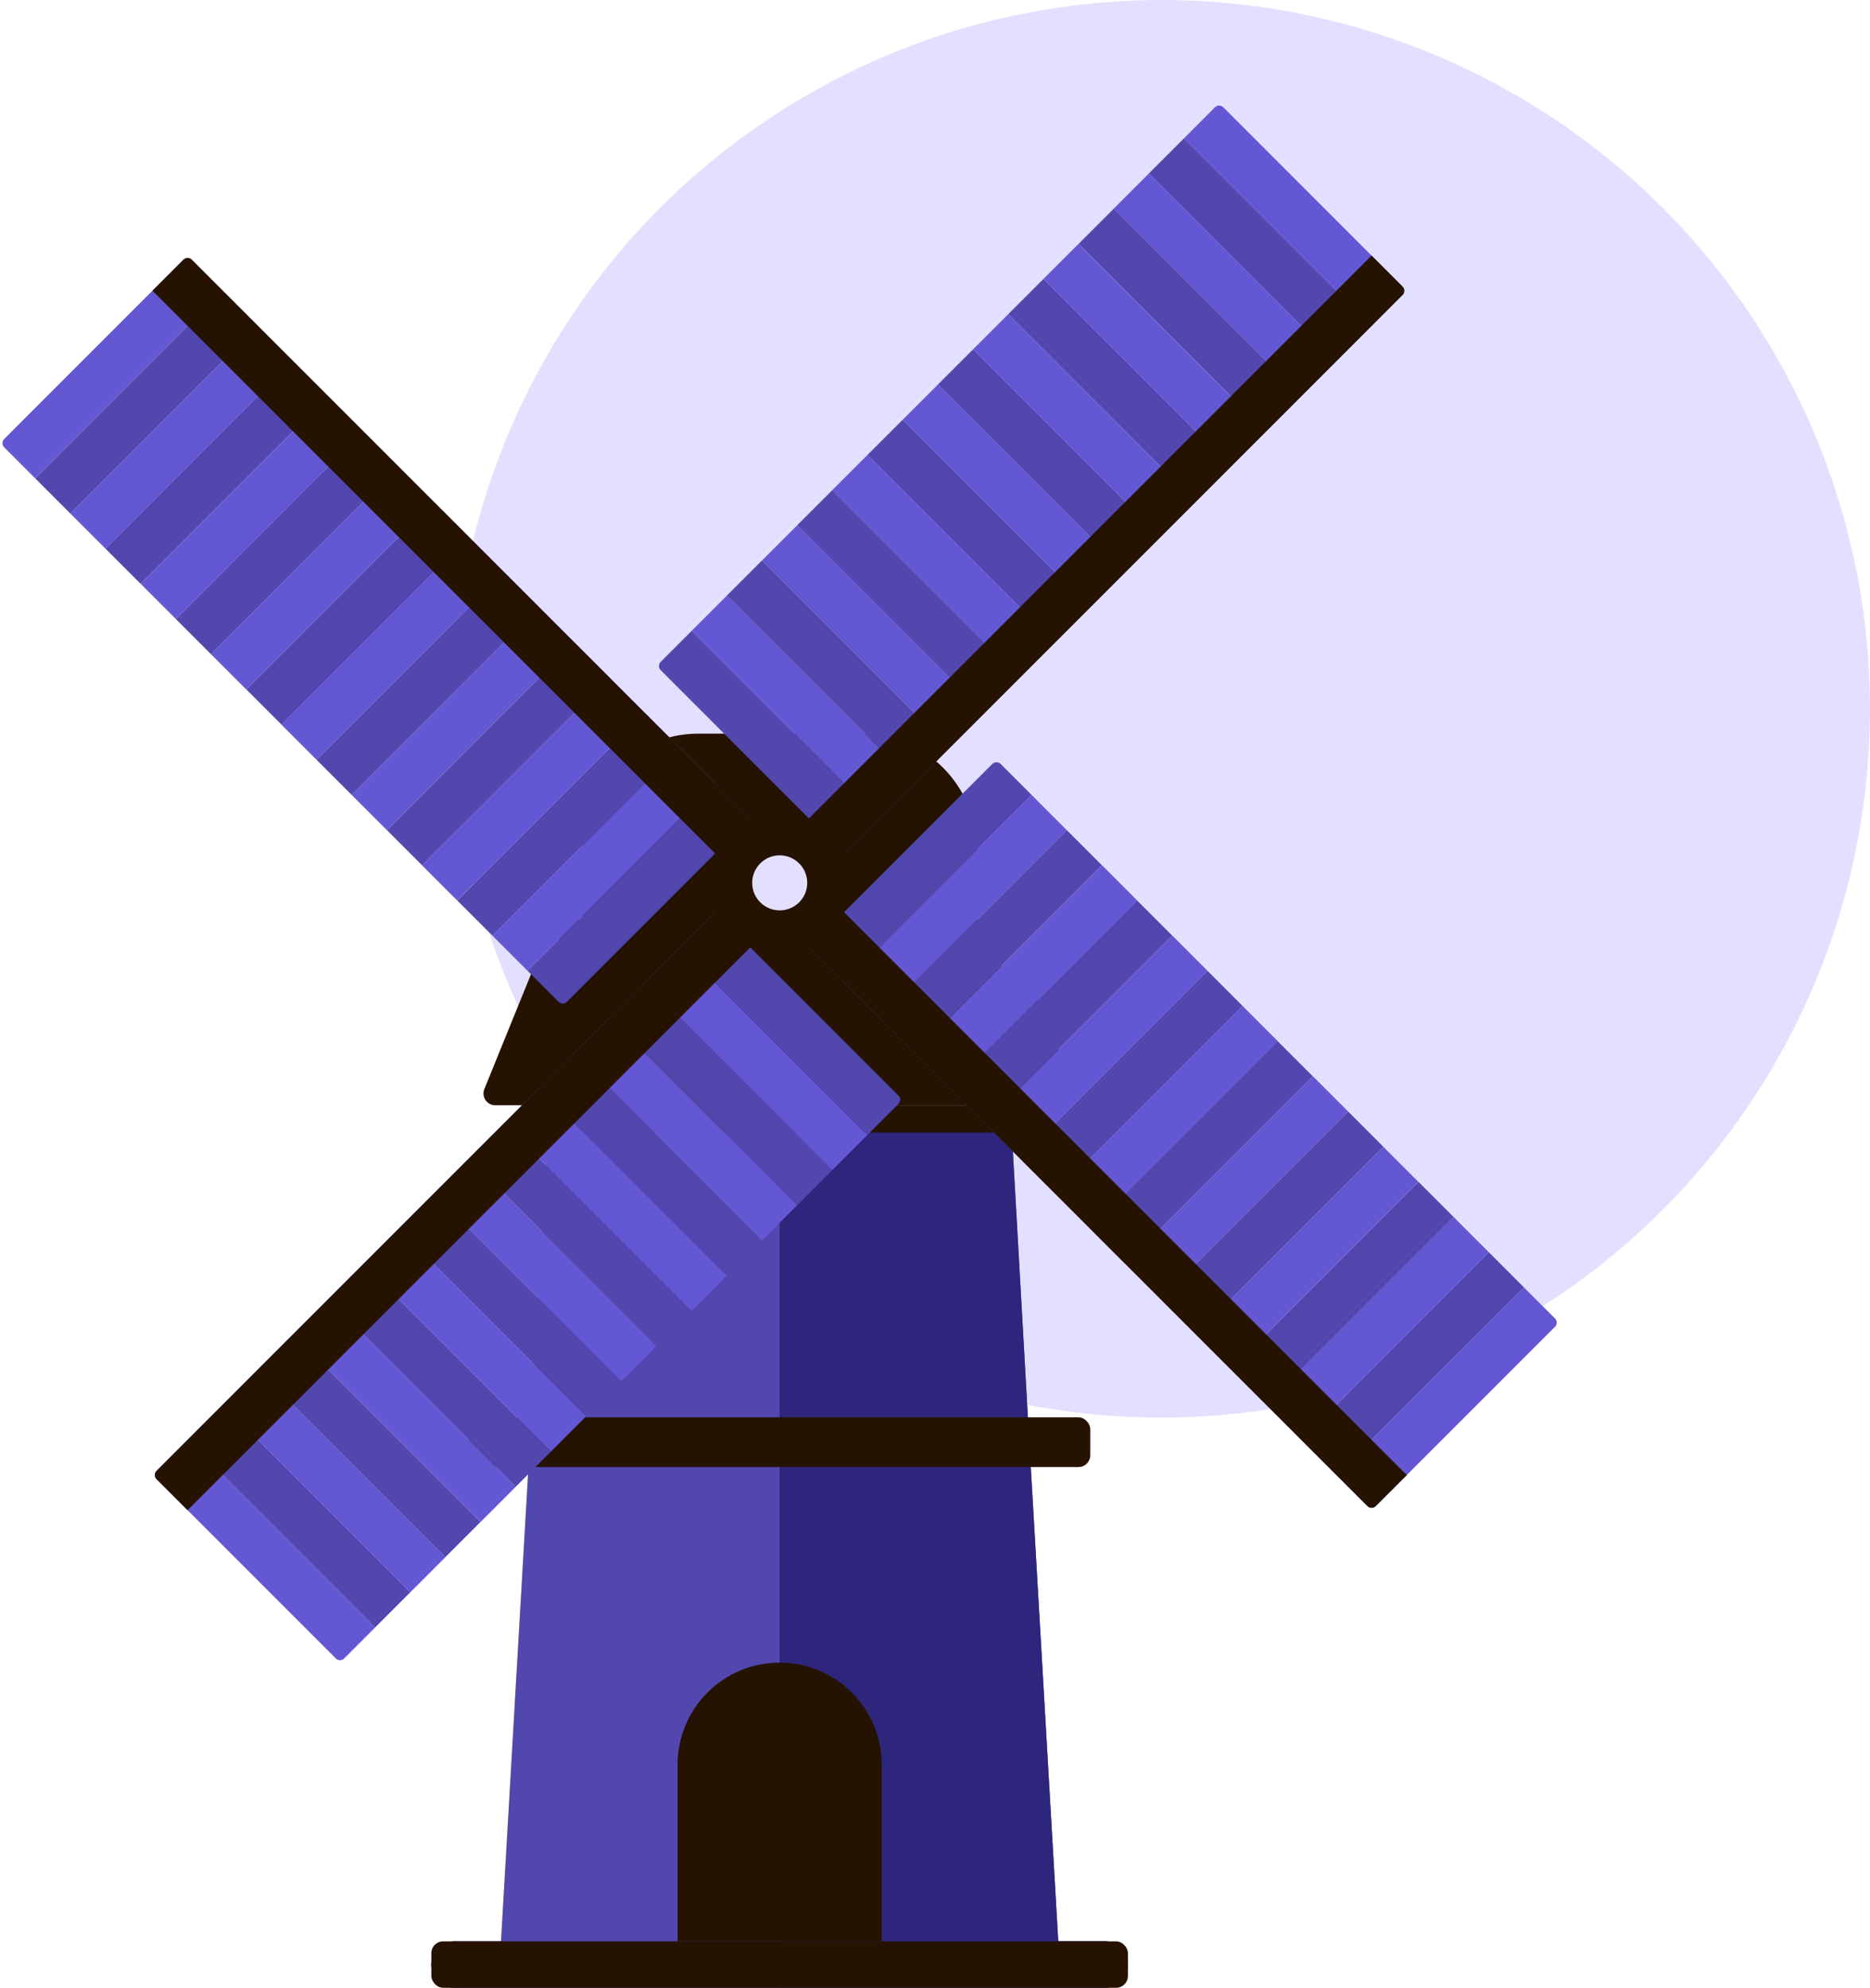 <svg width="318" height="338" viewBox="0 0 318 338" fill="none" xmlns="http://www.w3.org/2000/svg">
<circle cx="197.5" cy="120.5" r="120.5" fill="#E3E0FF"/>
<path d="M93.094 193.818L85.197 330.039H179.959L172.062 193.818H93.094Z" fill="#FFCB44"/>
<path d="M83.223 245.148C83.223 242.967 84.99 241.199 87.171 241.199H177.985C180.166 241.199 181.933 242.967 181.933 245.148C181.933 247.328 180.166 249.096 177.985 249.096H87.171C84.99 249.096 83.223 247.328 83.223 245.148Z" fill="#251200"/>
<path d="M73.352 333.987C73.352 331.807 75.119 330.039 77.3 330.039H187.856C190.037 330.039 191.804 331.807 191.804 333.987C191.804 336.168 190.037 337.936 187.856 337.936H77.3C75.119 337.936 73.352 336.168 73.352 333.987Z" fill="#251200"/>
<path d="M99.016 144.463C99.016 133.56 107.855 124.721 118.758 124.721H146.397C157.301 124.721 166.14 133.56 166.14 144.463V156.308C168.32 156.308 170.088 158.076 170.088 160.257V164.205H174.283L182.789 185.143C183.323 186.458 182.356 187.896 180.936 187.896H84.22C82.8 187.896 81.832 186.458 82.367 185.143L90.873 164.205H95.068V160.257C95.068 158.076 96.836 156.308 99.016 156.308V144.463Z" fill="#251200"/>
<path d="M93.094 187.896H172.062V193.818H93.094V187.896Z" fill="#251200"/>
<path d="M90.348 241.2L91.158 227.199L93.094 192.567H172.062L174.808 241.2H177.985C180.167 241.2 181.933 242.968 181.933 245.148C181.933 246.174 181.54 247.107 180.9 247.809C180.183 248.599 179.142 249.097 177.985 249.097H175.27L179.959 330.039H187.856C190.038 330.039 191.804 331.807 191.804 333.988C191.804 336.168 190.038 337.936 187.856 337.936H77.3C75.118 337.936 73.352 336.168 73.352 333.988C73.352 331.807 75.118 330.039 77.3 330.039H85.197L89.886 249.097H87.171C84.989 249.097 83.223 247.329 83.223 245.148C83.223 242.968 84.989 241.2 87.171 241.2H90.348Z" fill="#5147AF"/>
<path d="M132.578 337.936H187.856C190.039 337.936 191.805 336.168 191.805 333.988C191.805 331.807 190.039 330.039 187.856 330.039H179.959L175.27 249.097H177.985C179.142 249.097 180.183 248.599 180.9 247.809C181.54 247.107 181.933 246.174 181.933 245.148C181.933 242.968 180.167 241.2 177.985 241.2H174.808L172.062 192.567H132.578V337.936Z" fill="#2E267C"/>
<rect x="73.352" y="330.039" width="118.453" height="7.897" rx="2" fill="#251200"/>
<path d="M115.227 300.01C115.227 290.427 122.995 282.658 132.578 282.658C142.161 282.658 149.93 290.427 149.93 300.01V330.039H115.227V300.01Z" fill="#251200"/>
<rect x="79.754" y="240.954" width="105.651" height="8.452" rx="2" fill="#251200"/>
<path d="M201.34 23.516L206.613 18.242C207.004 17.852 207.637 17.852 208.027 18.242L238.509 48.724C238.899 49.114 238.899 49.747 238.509 50.138L233.235 55.411L201.34 23.516Z" fill="#6357D4"/>
<rect x="153.512" y="71.36" width="8.458" height="45.107" transform="rotate(-45 153.512 71.36)" fill="#6357D4"/>
<rect x="195.363" y="29.498" width="8.458" height="45.107" transform="rotate(-45 195.363 29.498)" fill="#5147AF"/>
<rect x="147.52" y="77.344" width="8.458" height="45.107" transform="rotate(-45 147.52 77.344)" fill="#5147AF"/>
<rect x="189.387" y="35.478" width="8.458" height="45.107" transform="rotate(-45 189.387 35.478)" fill="#6357D4"/>
<rect x="141.535" y="83.322" width="8.458" height="45.107" transform="rotate(-45 141.535 83.322)" fill="#6357D4"/>
<rect x="183.418" y="41.458" width="8.458" height="45.107" transform="rotate(-45 183.418 41.458)" fill="#5147AF"/>
<rect x="135.559" y="89.304" width="8.458" height="45.107" transform="rotate(-45 135.559 89.304)" fill="#5147AF"/>
<rect x="177.426" y="47.44" width="8.458" height="45.107" transform="rotate(-45 177.426 47.44)" fill="#6357D4"/>
<rect x="129.582" y="95.284" width="8.458" height="45.107" transform="rotate(-45 129.582 95.284)" fill="#6357D4"/>
<rect x="171.449" y="53.419" width="8.458" height="45.107" transform="rotate(-45 171.449 53.419)" fill="#5147AF"/>
<rect x="123.598" y="101.264" width="8.458" height="45.107" transform="rotate(-45 123.598 101.264)" fill="#5147AF"/>
<rect x="165.473" y="59.398" width="8.458" height="45.107" transform="rotate(-45 165.473 59.398)" fill="#6357D4"/>
<rect x="117.621" y="107.243" width="8.458" height="45.107" transform="rotate(-45 117.621 107.243)" fill="#6357D4"/>
<rect x="159.488" y="65.382" width="8.458" height="45.107" transform="rotate(-45 159.488 65.382)" fill="#5147AF"/>
<path d="M112.352 113.934C111.961 113.543 111.961 112.91 112.352 112.519L117.625 107.246L149.52 139.142L143.54 145.122L112.352 113.934Z" fill="#5147AF"/>
<path d="M129.582 147.114L233.242 43.454L238.515 48.727C238.906 49.118 238.906 49.751 238.515 50.142L135.562 153.095L129.582 147.114Z" fill="#251200"/>
<path d="M63.797 276.679L58.524 281.952C58.133 282.343 57.5 282.343 57.109 281.952L26.628 251.471C26.238 251.08 26.238 250.447 26.628 250.057L31.901 244.783L63.797 276.679Z" fill="#6357D4"/>
<rect x="111.625" y="228.834" width="8.458" height="45.107" transform="rotate(135 111.625 228.834)" fill="#6357D4"/>
<rect x="69.773" y="270.696" width="8.458" height="45.107" transform="rotate(135 69.773 270.696)" fill="#5147AF"/>
<rect x="117.617" y="222.851" width="8.458" height="45.107" transform="rotate(135 117.617 222.851)" fill="#5147AF"/>
<rect x="75.75" y="264.716" width="8.458" height="45.107" transform="rotate(135 75.75 264.716)" fill="#6357D4"/>
<rect x="123.602" y="216.871" width="8.458" height="45.107" transform="rotate(135 123.602 216.871)" fill="#6357D4"/>
<rect x="81.719" y="258.735" width="8.458" height="45.107" transform="rotate(135 81.719 258.735)" fill="#5147AF"/>
<rect x="129.578" y="210.891" width="8.458" height="45.107" transform="rotate(135 129.578 210.891)" fill="#5147AF"/>
<rect x="87.711" y="252.755" width="8.458" height="45.107" transform="rotate(135 87.711 252.755)" fill="#6357D4"/>
<rect x="135.555" y="204.91" width="8.458" height="45.107" transform="rotate(135 135.555 204.91)" fill="#6357D4"/>
<rect x="93.688" y="246.774" width="8.458" height="45.107" transform="rotate(135 93.688 246.774)" fill="#5147AF"/>
<rect x="141.539" y="198.93" width="8.458" height="45.107" transform="rotate(135 141.539 198.93)" fill="#5147AF"/>
<rect x="99.664" y="240.796" width="8.458" height="45.107" transform="rotate(135 99.664 240.796)" fill="#6357D4"/>
<rect x="147.516" y="192.951" width="8.458" height="45.107" transform="rotate(135 147.516 192.951)" fill="#6357D4"/>
<rect x="105.648" y="234.813" width="8.458" height="45.107" transform="rotate(135 105.648 234.813)" fill="#5147AF"/>
<path d="M152.785 186.26C153.176 186.65 153.176 187.283 152.785 187.674L147.512 192.947L115.616 161.052L121.597 155.071L152.785 186.26Z" fill="#5147AF"/>
<path d="M135.555 153.08L31.895 256.74L26.621 251.467C26.231 251.076 26.231 250.443 26.621 250.053L129.574 147.1L135.555 153.08Z" fill="#251200"/>
<path d="M5.984 81.315L0.711 76.042C0.321 75.652 0.321 75.019 0.711 74.628L31.192 44.147C31.583 43.756 32.216 43.756 32.606 44.147L37.88 49.42L5.984 81.315Z" fill="#6357D4"/>
<rect x="53.828" y="129.159" width="8.458" height="45.107" transform="rotate(-135 53.828 129.159)" fill="#6357D4"/>
<rect x="11.969" y="87.298" width="8.458" height="45.107" transform="rotate(-135 11.969 87.298)" fill="#5147AF"/>
<rect x="59.812" y="135.14" width="8.458" height="45.107" transform="rotate(-135 59.812 135.14)" fill="#5147AF"/>
<rect x="17.945" y="93.28" width="8.458" height="45.107" transform="rotate(-135 17.945 93.28)" fill="#6357D4"/>
<rect x="65.789" y="141.124" width="8.458" height="45.107" transform="rotate(-135 65.789 141.124)" fill="#6357D4"/>
<rect x="23.922" y="99.257" width="8.458" height="45.107" transform="rotate(-135 23.922 99.257)" fill="#5147AF"/>
<rect x="71.781" y="147.103" width="8.458" height="45.107" transform="rotate(-135 71.781 147.103)" fill="#5147AF"/>
<rect x="29.914" y="105.237" width="8.458" height="45.107" transform="rotate(-135 29.914 105.237)" fill="#6357D4"/>
<rect x="77.742" y="153.081" width="8.458" height="45.107" transform="rotate(-135 77.742 153.081)" fill="#6357D4"/>
<rect x="35.891" y="111.22" width="8.458" height="45.107" transform="rotate(-135 35.891 111.22)" fill="#5147AF"/>
<rect x="83.742" y="159.063" width="8.458" height="45.107" transform="rotate(-135 83.742 159.063)" fill="#5147AF"/>
<rect x="41.867" y="117.202" width="8.458" height="45.107" transform="rotate(-135 41.867 117.202)" fill="#6357D4"/>
<rect x="89.719" y="165.042" width="8.458" height="45.107" transform="rotate(-135 89.719 165.042)" fill="#6357D4"/>
<rect x="47.867" y="123.179" width="8.458" height="45.107" transform="rotate(-135 47.867 123.179)" fill="#5147AF"/>
<path d="M96.402 170.315C96.012 170.706 95.379 170.706 94.988 170.315L89.715 165.042L121.61 133.147L127.591 139.127L96.402 170.315Z" fill="#5147AF"/>
<path d="M129.582 153.079L25.922 49.419L31.195 44.146C31.586 43.755 32.219 43.755 32.609 44.146L135.562 147.099L129.582 153.079Z" fill="#251200"/>
<path d="M259.16 218.873L264.433 224.146C264.824 224.537 264.824 225.17 264.433 225.561L233.952 256.042C233.562 256.432 232.929 256.432 232.538 256.042L227.265 250.768L259.16 218.873Z" fill="#6357D4"/>
<rect x="211.316" y="171.029" width="8.458" height="45.107" transform="rotate(45 211.316 171.029)" fill="#6357D4"/>
<rect x="253.176" y="212.891" width="8.458" height="45.107" transform="rotate(45 253.176 212.891)" fill="#5147AF"/>
<rect x="205.332" y="165.049" width="8.458" height="45.107" transform="rotate(45 205.332 165.049)" fill="#5147AF"/>
<rect x="247.199" y="206.908" width="8.458" height="45.107" transform="rotate(45 247.199 206.908)" fill="#6357D4"/>
<rect x="199.355" y="159.064" width="8.458" height="45.107" transform="rotate(45 199.355 159.064)" fill="#6357D4"/>
<rect x="241.223" y="200.932" width="8.458" height="45.107" transform="rotate(45 241.223 200.932)" fill="#5147AF"/>
<rect x="193.363" y="153.086" width="8.458" height="45.107" transform="rotate(45 193.363 153.086)" fill="#5147AF"/>
<rect x="235.23" y="194.951" width="8.458" height="45.107" transform="rotate(45 235.23 194.951)" fill="#6357D4"/>
<rect x="187.402" y="147.107" width="8.458" height="45.107" transform="rotate(45 187.402 147.107)" fill="#6357D4"/>
<rect x="229.254" y="188.969" width="8.458" height="45.107" transform="rotate(45 229.254 188.969)" fill="#5147AF"/>
<rect x="181.402" y="141.125" width="8.458" height="45.107" transform="rotate(45 181.402 141.125)" fill="#5147AF"/>
<rect x="223.277" y="182.986" width="8.458" height="45.107" transform="rotate(45 223.277 182.986)" fill="#6357D4"/>
<rect x="175.426" y="135.146" width="8.458" height="45.107" transform="rotate(45 175.426 135.146)" fill="#6357D4"/>
<rect x="217.277" y="177.01" width="8.458" height="45.107" transform="rotate(45 217.277 177.01)" fill="#5147AF"/>
<path d="M168.742 129.873C169.133 129.483 169.766 129.483 170.156 129.873L175.43 135.146L143.534 167.042L137.554 161.061L168.742 129.873Z" fill="#5147AF"/>
<path d="M135.562 147.109L239.223 250.769L233.949 256.043C233.559 256.433 232.926 256.433 232.535 256.043L129.582 153.09L135.562 147.109Z" fill="#251200"/>
<circle cx="132.578" cy="150.096" r="9.261" transform="rotate(-45 132.578 150.096)" fill="#251200"/>
<circle cx="132.592" cy="150.092" r="4.68" transform="rotate(-45 132.592 150.092)" fill="#E3E0FF"/>
</svg>
